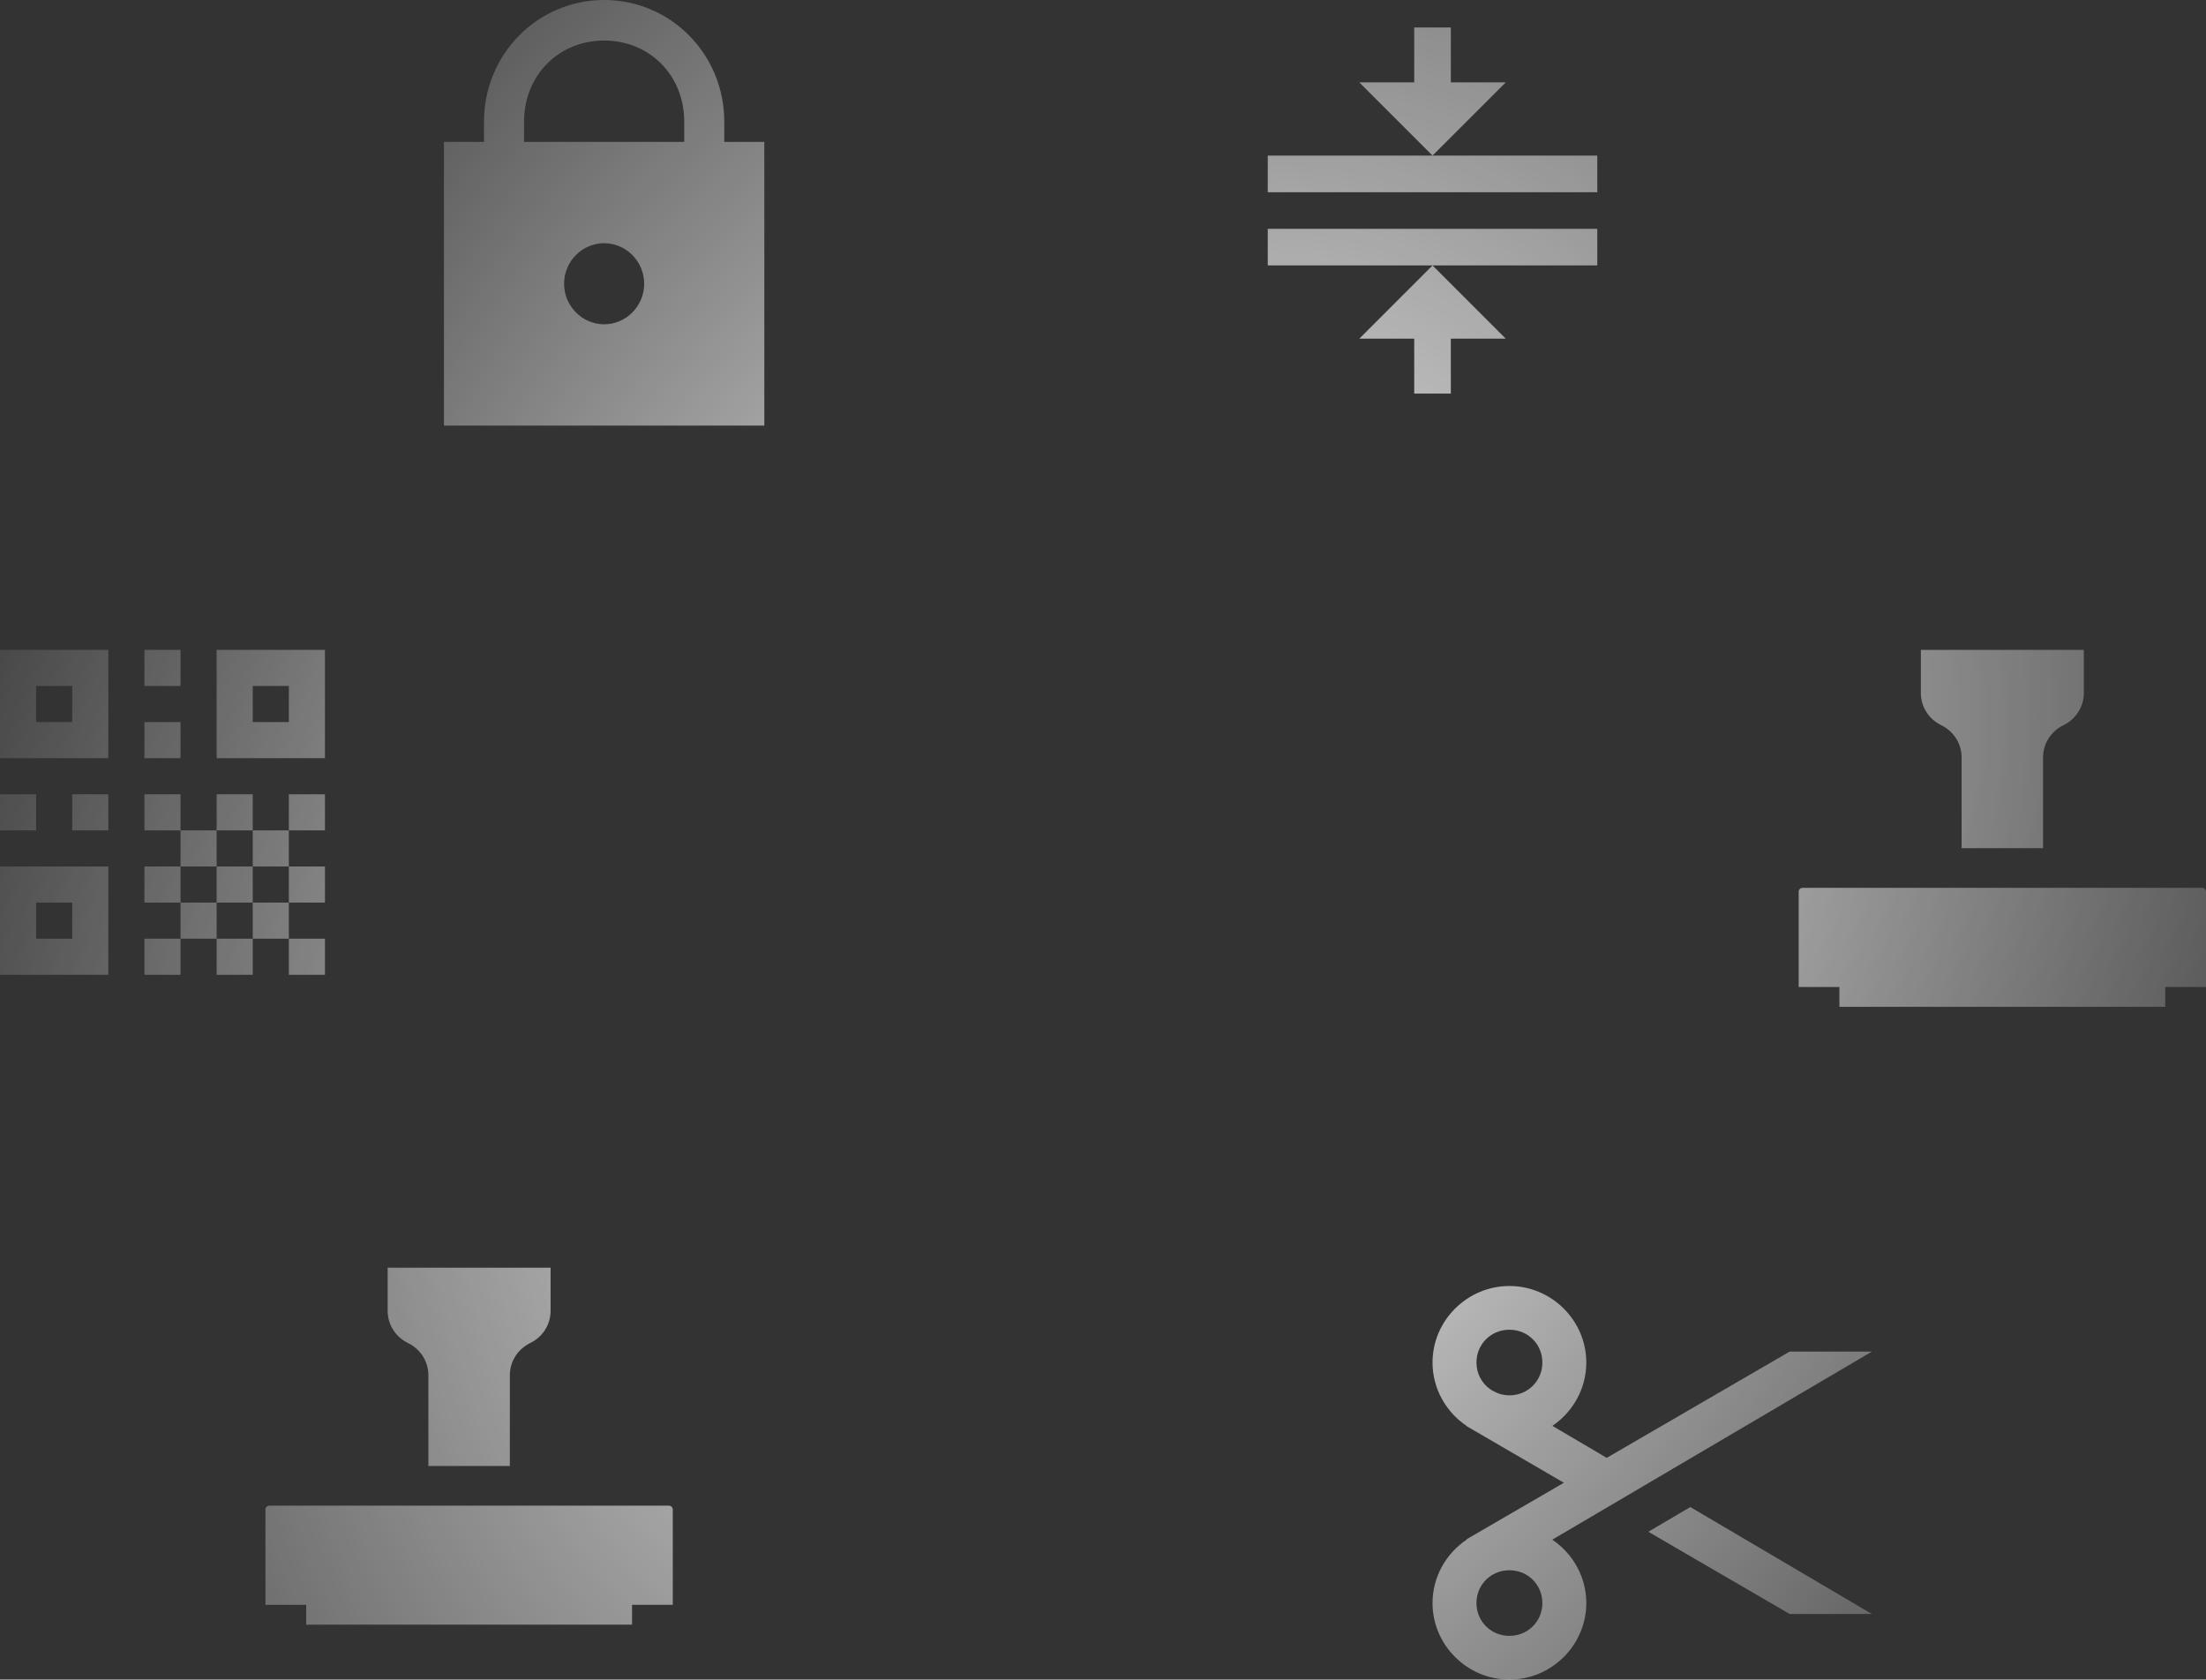 <svg viewBox="0 0 482 367" fill="none" xmlns="http://www.w3.org/2000/svg">
<rect x="0" y="0" width="482" height="367" fill="#333333" stroke="none"/>
<path d="M132 0C117.458 0 105.75 11.852 105.75 26.571V31H97V93H167V31H158.25V26.571C158.25 11.852 146.542 0 132 0ZM132 8.857C141.958 8.857 149.5 16.491 149.5 26.571V31H114.5V26.571C114.5 16.491 122.042 8.857 132 8.857ZM132 53.143C136.812 53.143 140.75 57.129 140.75 62C140.75 66.871 136.812 70.857 132 70.857C127.188 70.857 123.25 66.871 123.25 62C123.25 57.129 127.188 53.143 132 53.143Z" fill="url(#paint0_radial_711_849)"/>
<path d="M0 142V165.667H23.667V142H0ZM31.556 142V149.889H39.444V142H31.556ZM47.333 142V165.667H71V142H47.333ZM7.889 149.889H15.778V157.778H7.889V149.889ZM55.222 149.889H63.111V157.778H55.222V149.889ZM31.556 157.778V165.667H39.444V157.778H31.556ZM0 173.556V181.444H7.889V173.556H0ZM15.778 173.556V181.444H23.667V173.556H15.778ZM31.556 173.556V181.444H39.444V173.556H31.556ZM39.444 181.444V189.333H47.333V181.444H39.444ZM47.333 181.444H55.222V173.556H47.333V181.444ZM55.222 181.444V189.333H63.111V181.444H55.222ZM63.111 181.444H71V173.556H63.111V181.444ZM63.111 189.333V197.222H71V189.333H63.111ZM63.111 197.222H55.222V205.111H63.111V197.222ZM63.111 205.111V213H71V205.111H63.111ZM55.222 205.111H47.333V213H55.222V205.111ZM47.333 205.111V197.222H39.444V205.111H47.333ZM39.444 205.111H31.556V213H39.444V205.111ZM39.444 197.222V189.333H31.556V197.222H39.444ZM47.333 197.222H55.222V189.333H47.333V197.222ZM0 189.333V213H23.667V189.333H0ZM7.889 197.222H15.778V205.111H7.889V197.222Z" fill="url(#paint1_radial_711_849)"/>
<path d="M329.8 281C320.578 281 313 288.543 313 297.722C313 303.466 315.972 308.564 320.453 311.58L320.434 311.617L341.706 323.991L320.434 336.346L320.472 336.411C315.981 339.425 313 344.526 313 350.278C313 359.457 320.578 367 329.8 367C339.022 367 346.6 359.457 346.6 350.278C346.6 344.541 343.637 339.446 339.166 336.43L409 295.333H391.028L351.062 318.55L339.184 311.561C343.647 308.543 346.6 303.452 346.6 297.722C346.6 288.543 339.022 281 329.8 281ZM329.8 290.556C333.833 290.556 337 293.708 337 297.722C337 301.737 333.833 304.889 329.8 304.889C328.493 304.889 327.294 304.531 326.247 303.946L325.628 303.573C323.791 302.286 322.6 300.173 322.6 297.722C322.6 293.708 325.767 290.556 329.8 290.556ZM369.325 329.3L360.147 334.703L391.038 352.667H409L369.325 329.3ZM329.8 343.111C333.833 343.111 337 346.263 337 350.278C337 354.292 333.833 357.444 329.8 357.444C325.767 357.444 322.6 354.292 322.6 350.278C322.6 346.263 325.767 343.111 329.8 343.111Z" fill="url(#paint2_radial_711_849)"/>
<path d="M309 6V18H297L313 34L329 18H317V6H309ZM313 34H277V42H349V34H313ZM277 50V58H313H349V50H277ZM313 58L297 74H309V86H317V74H329L313 58Z" fill="url(#paint3_radial_711_849)"/>
<path d="M84.7 277V286.454C84.7 289.422 86.422 292.136 89.15 293.462C91.878 294.788 93.6 297.51 93.6 300.478V320.333H111.4V300.478C111.4 297.51 113.122 294.788 115.85 293.462C118.578 292.136 120.3 289.422 120.3 286.454V277H84.7ZM58.852 329C58.385 329 58 329.374 58 329.829V350.667H66.9V355H138.1V350.667H147V329.829C147 329.374 146.615 329 146.148 329H102.5H58.852Z" fill="url(#paint4_radial_711_849)"/>
<path d="M419.7 142V151.454C419.7 154.422 421.422 157.136 424.15 158.462C426.878 159.788 428.6 162.51 428.6 165.478V185.333H446.4V165.478C446.4 162.51 448.122 159.788 450.85 158.462C453.578 157.136 455.3 154.422 455.3 151.454V142H419.7ZM393.852 194C393.384 194 393 194.374 393 194.829V215.667H401.9V220H473.1V215.667H482V194.829C482 194.374 481.615 194 481.148 194H393.852Z" fill="url(#paint5_radial_711_849)"/>
<defs>
<radialGradient id="paint0_radial_711_849" cx="0" cy="0" r="1" gradientUnits="userSpaceOnUse" gradientTransform="translate(249.5 202) rotate(-156.831) scale(256.704 337.143)">
<stop stop-color="white"/>
<stop offset="1" stop-color="white" stop-opacity="0.1"/>
</radialGradient>
<radialGradient id="paint1_radial_711_849" cx="0" cy="0" r="1" gradientUnits="userSpaceOnUse" gradientTransform="translate(249.5 202) rotate(-156.831) scale(256.704 337.143)">
<stop stop-color="white"/>
<stop offset="1" stop-color="white" stop-opacity="0.1"/>
</radialGradient>
<radialGradient id="paint2_radial_711_849" cx="0" cy="0" r="1" gradientUnits="userSpaceOnUse" gradientTransform="translate(249.5 202) rotate(-156.831) scale(256.704 337.143)">
<stop stop-color="white"/>
<stop offset="1" stop-color="white" stop-opacity="0.1"/>
</radialGradient>
<radialGradient id="paint3_radial_711_849" cx="0" cy="0" r="1" gradientUnits="userSpaceOnUse" gradientTransform="translate(249.5 202) rotate(-156.831) scale(256.704 337.143)">
<stop stop-color="white"/>
<stop offset="1" stop-color="white" stop-opacity="0.1"/>
</radialGradient>
<radialGradient id="paint4_radial_711_849" cx="0" cy="0" r="1" gradientUnits="userSpaceOnUse" gradientTransform="translate(249.5 202) rotate(-156.831) scale(256.704 337.143)">
<stop stop-color="white"/>
<stop offset="1" stop-color="white" stop-opacity="0.1"/>
</radialGradient>
<radialGradient id="paint5_radial_711_849" cx="0" cy="0" r="1" gradientUnits="userSpaceOnUse" gradientTransform="translate(249.5 202) rotate(-156.831) scale(256.704 337.143)">
<stop stop-color="white"/>
<stop offset="1" stop-color="white" stop-opacity="0.1"/>
</radialGradient>
</defs>
</svg>
